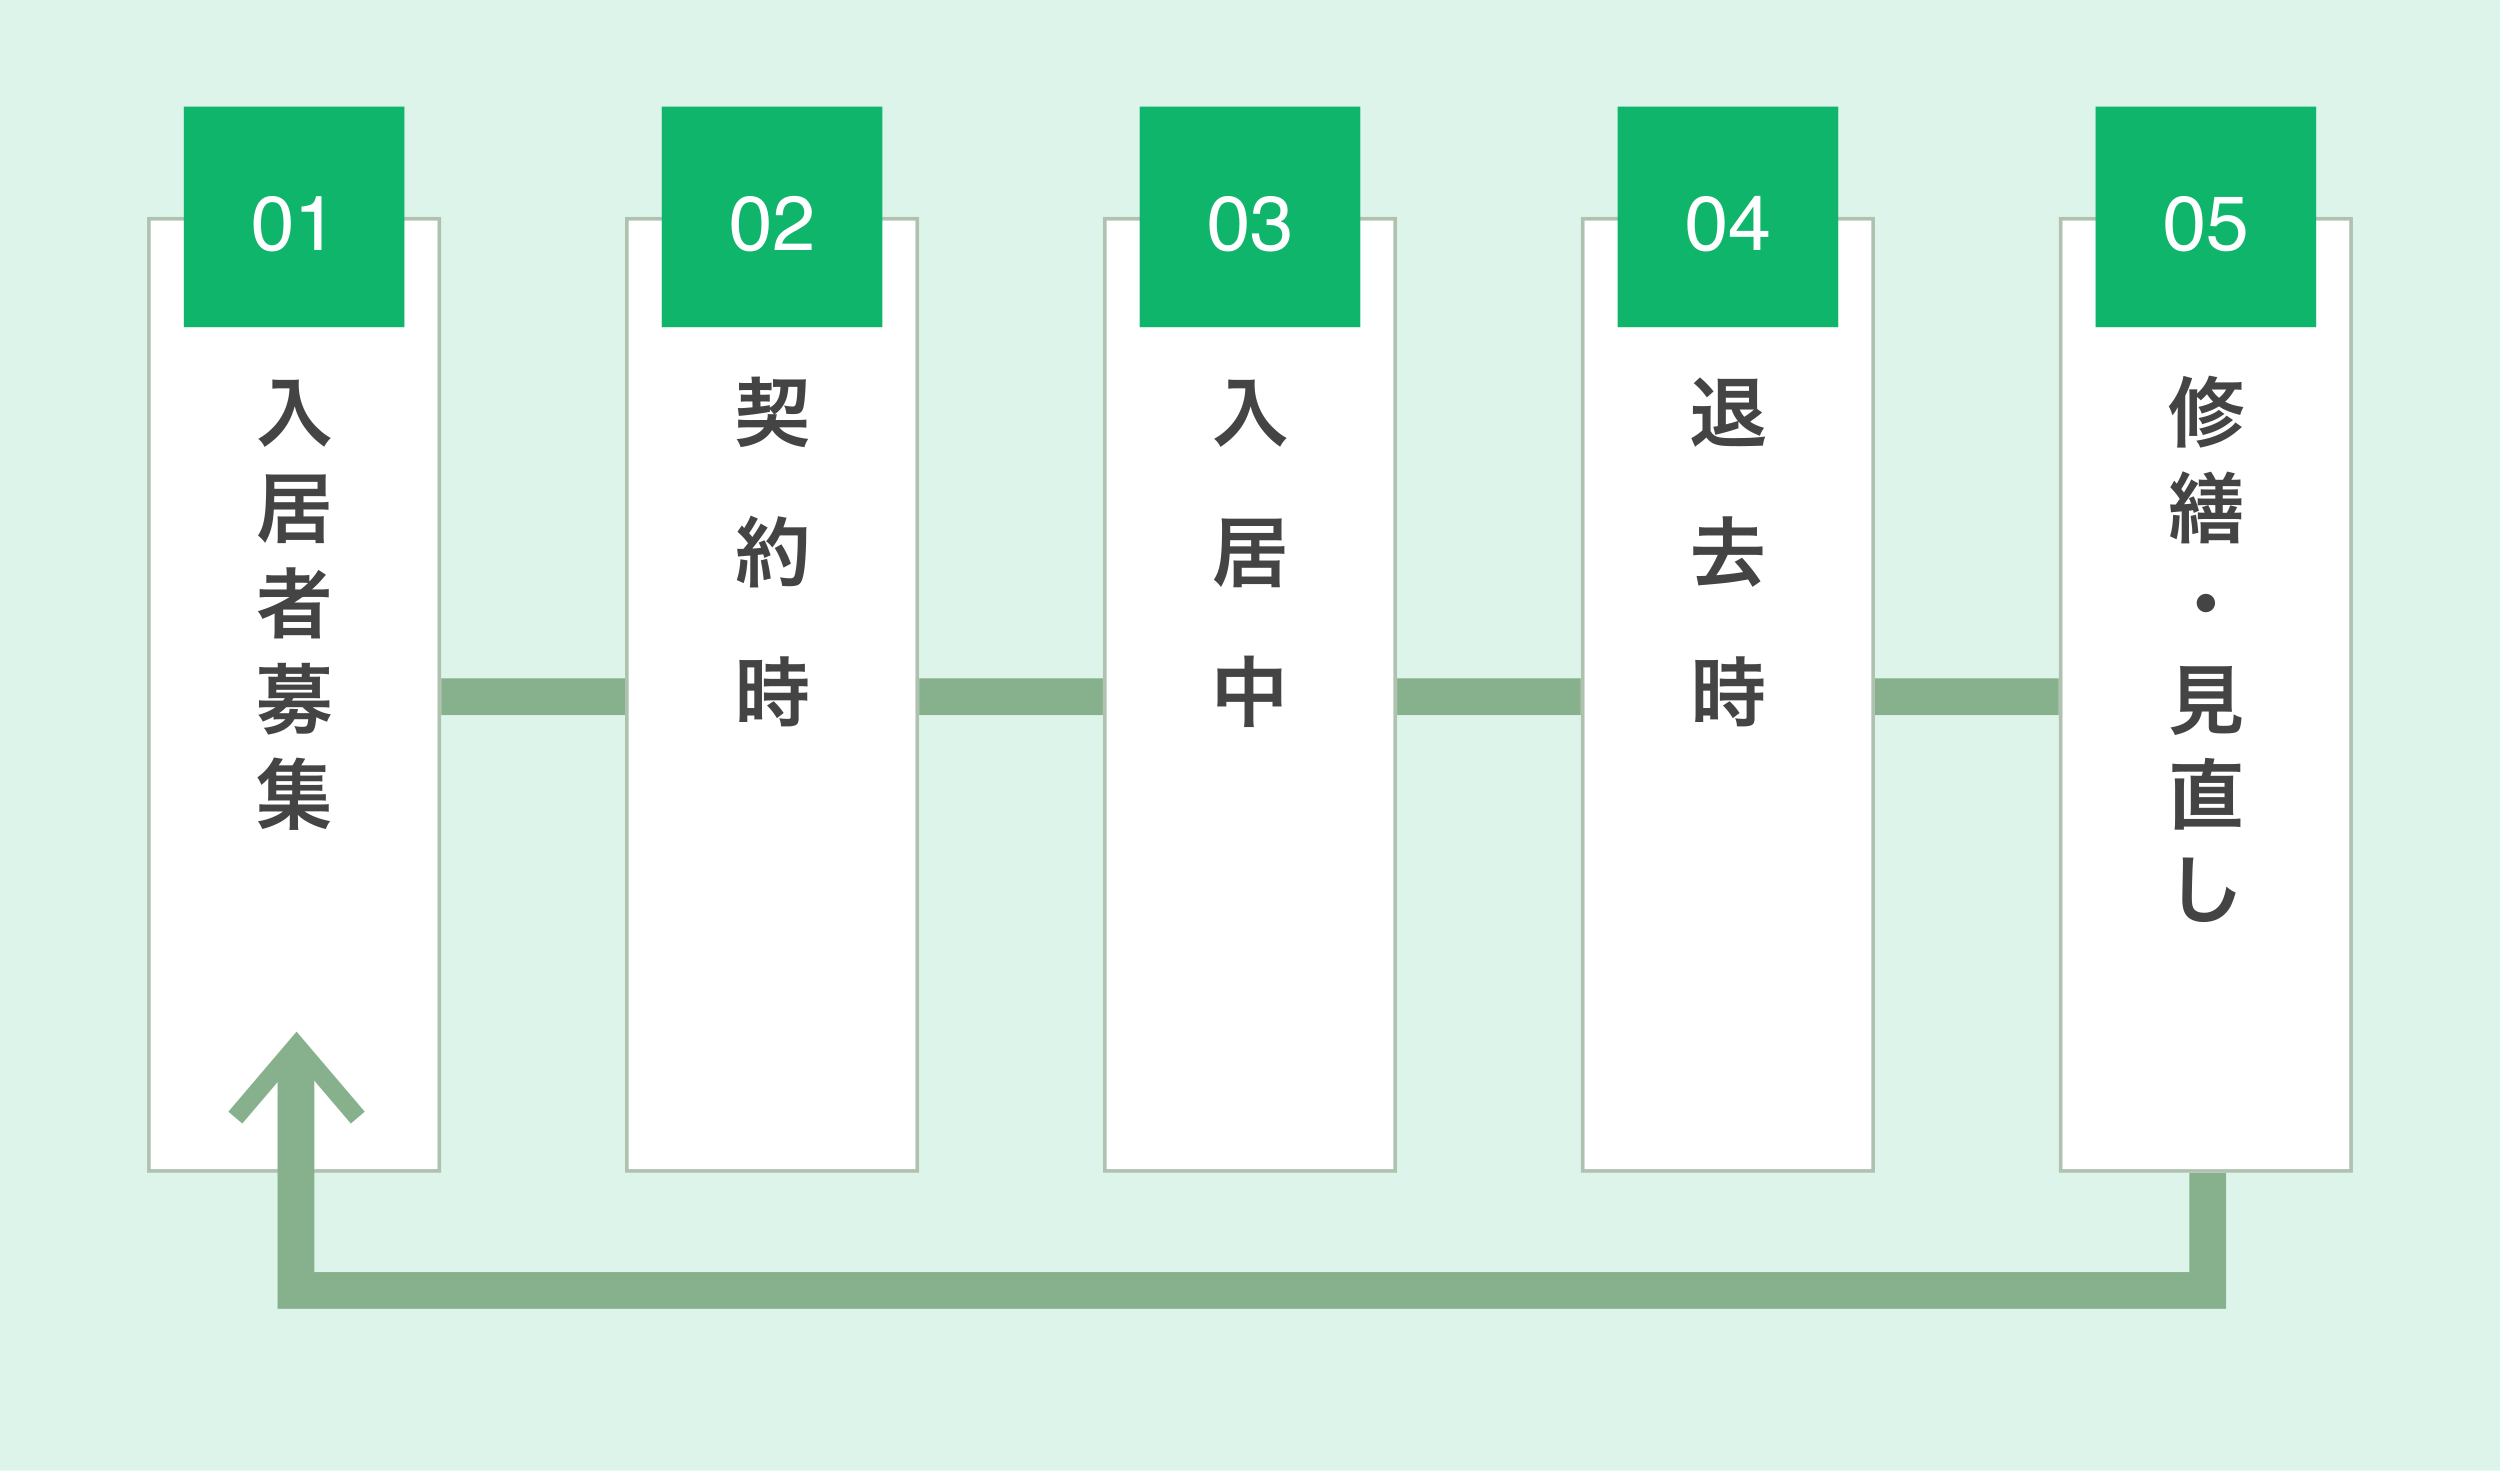 <svg xmlns="http://www.w3.org/2000/svg" width="680" height="400"><path fill="#DCF4EA" d="M0 0h680v400H0z"/><path fill="none" stroke="#87B18D" stroke-width="10" d="M108.5 189.5h464"/><path fill="#FFF" d="M40 59h80v260H40z"/><path fill="none" stroke="#AFC2B0" d="M40.5 59.5h79v259h-79z"/><path fill="#FFF" d="M170 59h80v260h-80z"/><path fill="none" stroke="#AFC2B0" d="M170.5 59.5h79v259h-79z"/><path fill="#FFF" d="M300 59h80v260h-80z"/><path fill="none" stroke="#AFC2B0" d="M300.5 59.5h79v259h-79z"/><path fill="#FFF" d="M430 59h80v260h-80z"/><path fill="none" stroke="#AFC2B0" d="M430.5 59.5h79v259h-79z"/><path fill="#10B56C" d="M50 29h60v60H50zM180 29h60v60h-60zM310 29h60v60h-60zM440 29h60v60h-60z"/><path fill="#FFF" d="M78.12 55.66c.66 1.21.98 2.87.98 4.97 0 2-.3 3.65-.89 4.95-.86 1.87-2.27 2.81-4.22 2.81-1.76 0-3.08-.77-3.94-2.3-.72-1.28-1.08-2.99-1.08-5.15 0-1.67.22-3.1.65-4.3.81-2.23 2.27-3.34 4.38-3.34 1.9.02 3.28.8 4.12 2.36zm-1.85 9.79c.57-.85.85-2.43.85-4.74 0-1.67-.21-3.04-.62-4.12-.41-1.08-1.21-1.62-2.39-1.62-1.09 0-1.88.51-2.39 1.53-.5 1.02-.75 2.53-.75 4.52 0 1.5.16 2.7.48 3.61.49 1.39 1.33 2.08 2.53 2.08.95.01 1.72-.42 2.29-1.26zM82.01 57.6v-1.42c1.33-.13 2.26-.35 2.79-.65.53-.3.92-1.02 1.18-2.16h1.46V68h-1.97V57.6h-3.46zM208.12 55.66c.66 1.21.98 2.87.98 4.97 0 2-.3 3.65-.89 4.95-.86 1.87-2.27 2.81-4.22 2.81-1.76 0-3.08-.77-3.94-2.3-.72-1.28-1.08-2.99-1.08-5.15 0-1.67.22-3.1.65-4.3.81-2.23 2.27-3.34 4.38-3.34 1.9.02 3.28.8 4.12 2.36zm-1.85 9.79c.57-.85.85-2.43.85-4.74 0-1.67-.21-3.04-.62-4.12-.41-1.08-1.21-1.62-2.39-1.62-1.09 0-1.88.51-2.39 1.53-.5 1.02-.75 2.53-.75 4.52 0 1.5.16 2.7.48 3.61.49 1.39 1.33 2.08 2.53 2.08.95.01 1.72-.42 2.29-1.26zM211.44 64.7c.45-.94 1.34-1.79 2.66-2.55l1.97-1.14c.88-.51 1.5-.95 1.86-1.31.56-.57.84-1.22.84-1.95 0-.86-.26-1.54-.77-2.04s-1.2-.75-2.05-.75c-1.26 0-2.14.48-2.62 1.44-.26.51-.4 1.23-.43 2.14h-1.88c.02-1.28.26-2.32.71-3.13.8-1.42 2.21-2.13 4.23-2.13 1.68 0 2.91.45 3.69 1.36s1.16 1.92 1.16 3.04c0 1.18-.41 2.18-1.24 3.01-.48.49-1.34 1.07-2.57 1.76l-1.4.78c-.67.37-1.2.72-1.58 1.06-.68.6-1.11 1.25-1.29 1.98h8.02V68h-10.08c.05-1.26.32-2.37.77-3.3zM338.12 55.66c.66 1.21.98 2.87.98 4.97 0 2-.3 3.65-.89 4.95-.86 1.87-2.27 2.81-4.22 2.81-1.76 0-3.08-.77-3.94-2.3-.72-1.28-1.08-2.99-1.08-5.15 0-1.67.22-3.1.65-4.3.81-2.23 2.27-3.34 4.38-3.34 1.9.02 3.28.8 4.12 2.36zm-1.85 9.79c.57-.85.85-2.43.85-4.74 0-1.67-.21-3.04-.62-4.12-.41-1.08-1.21-1.62-2.39-1.62-1.09 0-1.88.51-2.39 1.53-.5 1.02-.75 2.53-.75 4.52 0 1.5.16 2.7.48 3.61.49 1.39 1.33 2.08 2.53 2.08.95.01 1.72-.42 2.29-1.26zM341.68 66.97c-.78-.95-1.17-2.11-1.17-3.48h1.93c.08.95.26 1.64.53 2.07.48.77 1.34 1.16 2.59 1.16.97 0 1.75-.26 2.34-.78s.88-1.19.88-2.01c0-1.01-.31-1.72-.93-2.12-.62-.4-1.48-.61-2.58-.61-.12 0-.25 0-.37.01-.13 0-.25.01-.38.02V59.6c.19.02.35.03.48.04s.27.01.42.01c.69 0 1.26-.11 1.7-.33.78-.38 1.17-1.07 1.17-2.05 0-.73-.26-1.29-.78-1.69s-1.12-.59-1.81-.59c-1.23 0-2.08.41-2.55 1.23-.26.45-.41 1.09-.44 1.93h-1.83c0-1.09.22-2.02.66-2.79.75-1.37 2.07-2.05 3.97-2.05 1.5 0 2.66.33 3.48 1 .82.67 1.23 1.63 1.23 2.9 0 .9-.24 1.63-.73 2.19-.3.35-.69.62-1.17.82.77.21 1.38.62 1.81 1.23.43.6.65 1.34.65 2.22 0 1.4-.46 2.54-1.38 3.42s-2.23 1.32-3.93 1.32c-1.75-.01-3.01-.49-3.79-1.44zM468.12 55.66c.66 1.21.98 2.87.98 4.97 0 2-.3 3.65-.89 4.95-.86 1.87-2.27 2.81-4.22 2.81-1.76 0-3.08-.77-3.94-2.3-.72-1.28-1.08-2.99-1.08-5.15 0-1.67.21-3.1.65-4.3.81-2.23 2.27-3.34 4.38-3.34 1.9.02 3.28.8 4.12 2.36zm-1.85 9.79c.57-.85.85-2.43.85-4.74 0-1.67-.21-3.04-.62-4.12-.41-1.08-1.21-1.62-2.39-1.62-1.09 0-1.88.51-2.39 1.53-.5 1.02-.75 2.53-.75 4.52 0 1.5.16 2.7.48 3.61.49 1.39 1.33 2.08 2.53 2.08.95.01 1.72-.42 2.29-1.26zM476.97 68v-3.59h-6.44v-1.8l6.73-9.33h1.56v9.53h2.16v1.61h-2.16V68h-1.85zm-.03-5.2v-6.67l-4.71 6.67h4.71z"/><path fill="#444" d="M76.11 105.62c-.57 0-1.2.04-2.02.11v-2.52c.61.08 1.05.11 1.97.11h3.34c.86 0 1.43-.02 1.91-.11-.06.61-.06.8-.06 1.32 0 2.98.76 5.75 2.25 8.31.88 1.47 1.91 2.73 3.36 4.03 1.07.99 1.68 1.43 3.11 2.27-.8.78-1.2 1.32-1.78 2.37-2.1-1.47-3.67-3-5.1-4.93-.78-1.03-1.24-1.83-1.85-3.11-.55-1.16-.73-1.68-1.07-2.98-.76 2.69-1.6 4.47-3 6.34-1.34 1.74-2.92 3.21-5.21 4.74-.44-.92-.92-1.55-1.72-2.2 1.78-1.03 2.81-1.83 4.22-3.3 1.64-1.7 2.92-3.95 3.59-6.21.42-1.45.61-2.54.69-4.24h-2.63zM74.48 138.57c-.23 4.14-.82 6.36-2.37 9.09-.61-.8-1.09-1.3-1.93-1.99.82-1.3 1.24-2.33 1.57-3.91.46-2.18.65-5.23.65-10.41 0-1.01-.04-1.66-.13-2.37.76.08 1.55.1 2.77.1h11.17c1.05 0 1.78-.02 2.41-.08-.04.55-.06 1.07-.06 1.85v2.31c0 .82 0 1.22.06 1.85-.69-.04-1.34-.06-2.29-.06h-3.78v1.66h4.72c.94 0 1.39-.02 2.08-.11v2.18c-.69-.08-1.3-.1-2.1-.1h-4.7v1.89h3.76c.8 0 1.26-.02 1.78-.08-.04.53-.06 1.03-.06 1.74v3.57c0 .82.02 1.43.1 2.04h-2.31v-.88h-8.08v.88h-2.29c.08-.61.1-1.07.1-1.93v-3.67c0-.78-.02-1.2-.06-1.72.57.06.82.06 1.68.06h3.13v-1.89h-5.82zm5.83-3.63H74.6l-.04 1.66h5.75v-1.66zm6.07-1.98v-1.89H74.62v1.89h11.76zm-8.63 11.86h8.08v-2.37h-8.08v2.37zM73.15 162.38c-1.05 0-1.78.04-2.52.13v-2.31c.57.08 1.36.13 2.56.13h4.79v-1.83h-3.15c-1.11 0-1.78.02-2.39.08v-2.21c.55.08 1.36.13 2.48.13h3.07v-.36c0-.82-.04-1.28-.13-1.85h2.56c-.1.54-.13.99-.13 1.85v.36h1.51c1.07 0 1.74-.04 2.35-.13v1.81c1.11-1.16 1.99-2.33 2.44-3.19l2.08 1.36c-.15.15-.46.5-.94 1.07-.84.99-1.74 1.89-2.86 2.9h2.16c1.09 0 1.72-.04 2.39-.13v2.31c-.69-.08-1.53-.13-2.6-.13h-4.51c-.8.57-1.32.92-2.27 1.53.46-.02 1.15-.02 1.7-.02h3.09c1.01 0 1.6-.02 2.2-.06-.06.61-.08 1.11-.08 2.29v5.19c0 1.09.04 1.81.13 2.37h-2.44v-.9h-7.62v.9h-2.46c.08-.69.13-1.45.13-2.37v-3.25c0-.34 0-.8.02-1.18-1.28.63-1.72.82-3.34 1.47-.36-.86-.63-1.32-1.24-2.1 3.19-.94 5.88-2.16 8.65-3.86h-5.63zm3.87 4.98h7.6v-1.55h-7.6v1.55zm0 3.44h7.6v-1.62h-7.6v1.62zm4.74-10.47c.78-.61 1.34-1.09 2.02-1.76-.57-.04-.92-.06-1.76-.06H80.3v1.83h1.46zM74.41 194.91c-.9.5-1.62.84-2.94 1.36-.4-.8-.67-1.24-1.22-1.83 1.74-.44 3.42-1.2 4.7-2.08h-2.2c-1.01 0-1.66.04-2.31.11v-2c.67.06 1.34.1 2.37.1h4.14c.23-.23.4-.46.52-.67h-2.83c-.69 0-1.18.02-1.66.04.04-.48.06-.9.06-1.45v-3c0-.55-.02-.99-.06-1.47.36.04.8.06 1.66.06h.92v-.8h-2.73c-.97 0-1.53.04-2.31.15v-2.04c.69.08 1.45.13 2.35.13h2.69v-.11c0-.5-.02-.76-.08-1.13h2.35c-.06.36-.08.61-.08 1.13v.11h4.33v-.11c0-.5-.02-.76-.06-1.13h2.33c-.06.36-.08.63-.08 1.13v.11h2.83c.92 0 1.66-.04 2.37-.13v2.04c-.78-.1-1.34-.15-2.31-.15h-2.9v.8h1.15c.86 0 1.3-.02 1.66-.06-.04.46-.06.88-.06 1.47v3c0 .59.02 1.01.06 1.45-.48-.02-.99-.04-1.68-.04h-5.58c-.23.38-.29.48-.44.67h7.85c1.03 0 1.68-.04 2.37-.1v2c-.67-.08-1.28-.11-2.31-.11h-2.27c.57.42 1.34.84 2.25 1.2.8.34 1.47.5 2.75.76-.46.63-.78 1.26-1.07 1.99-1.2-.42-2.12-.8-2.9-1.24-.4 4.07-.76 4.51-3.72 4.51-.4 0-.8-.02-1.62-.06-.1-.78-.29-1.37-.67-2.04.92.15 1.49.21 2.1.21 1.39 0 1.51-.13 1.7-2.06h-3.76c-1.24 2.31-3.49 3.61-7.18 4.18-.31-.71-.59-1.15-1.13-1.85 2.83-.27 4.7-1.01 5.86-2.33h-1.39c-.84 0-1.34.02-1.83.11v-.83zm.74-8.69h9.74v-.67h-9.74v.67zm0 2.14h9.74v-.74h-9.74v.74zm2.71 4.01c-.71.69-1.32 1.18-1.95 1.62h2.65c.15-.46.19-.69.19-1.2l2.35.08c-.02.08-.15.46-.31 1.11h3.46c-.9-.63-1.11-.82-1.95-1.62h-4.44zm4.22-9.07h-4.33v.8h4.33v-.8zM81.66 216.06h4.93c.97 0 1.49-.02 2.04-.08v1.83c-.57-.08-1.05-.11-2.02-.11h-5.54v1.11h5.96c1.28 0 1.83-.02 2.39-.11v2.12c-.69-.11-1.32-.13-2.39-.13h-4.18c1.62 1.18 4.28 2.18 6.95 2.65-.42.57-.59.84-.78 1.24-.02.04-.1.23-.23.53-.04.08-.1.23-.19.4-1.66-.44-2.9-.88-4.2-1.53-1.47-.73-2.37-1.36-3.4-2.35.04.61.06 1.16.06 1.39v1.22c0 .78.02 1.09.13 1.51h-2.5c.1-.46.13-.8.13-1.49v-1.24c0-.48.02-.88.06-1.39-1.07 1.07-2.12 1.79-3.8 2.56-1.15.54-2.25.92-3.74 1.3-.34-.8-.69-1.45-1.18-2.1 1.78-.29 3.07-.67 4.54-1.34 1.01-.46 1.64-.82 2.27-1.34h-4.05c-1.07 0-1.68.02-2.37.13v-2.12c.57.08 1.09.11 2.37.11h5.9v-1.11h-4.16c-.82 0-1.28.02-1.78.06.06-.46.08-1.01.08-1.68v-2.6c0-.67.02-1.24.06-1.83-.61.71-1.07 1.15-1.93 1.83-.36-.9-.61-1.38-1.09-2.06 1.64-1.16 2.77-2.35 3.84-4.05.29-.46.52-.95.67-1.37l2.44.4c-.8 1.28-.8 1.28-1.15 1.76h3.76c.52-.78.82-1.34 1.09-2.12l2.37.29c-.52.95-.73 1.3-1.09 1.83h4.51c.94 0 1.49-.02 2.06-.1v1.95c-.52-.06-.94-.08-1.74-.08h-5.1v1.01h4.03c1.03 0 1.36-.02 1.99-.1v1.72c-.63-.08-.86-.08-1.99-.08h-4.03v1.01h4.03c1.05 0 1.34-.02 1.99-.1v1.72c-.57-.06-.88-.08-1.99-.08h-4.03v1.01zm-2.19-6.13h-4.33v1.01h4.33v-1.01zm0 2.54h-4.33v1.01h4.33v-1.01zm-4.32 2.54v1.05h4.33v-1.05h-4.33zM210.48 112.67c-.38-.54-.67-.9-1.07-1.3v.65c-2.48.46-5.48.86-8.44 1.11l-.27-2.16c.25.02.46.04.63.04.52 0 1.78-.08 3.36-.23l-.04-1.58h-1.47c-.78 0-1.2.02-1.68.08v-2c.48.06.84.08 1.74.08h1.36l-.04-1.26h-1.87c-.76 0-1.07.02-1.68.08v-2.08c.55.06.97.08 1.68.08h1.81v-.42c-.02-.38-.06-.9-.13-1.3l2.37-.04c-.06.27-.08.63-.08 1.01 0 .04 0 .15.02.29v.46h1.57c.63 0 1.05-.02 1.62-.08v2.08c-.55-.06-.92-.08-1.6-.08h-1.53l.04 1.26h1.13c.73 0 1.05-.02 1.47-.06v1.95c-.46-.04-.8-.06-1.51-.06h-1.05l.04 1.39c.86-.11 1.3-.17 2.54-.4v.65c1.89-1.01 2.79-2.75 2.88-5.61h-.36c-.69 0-1.22.02-1.66.08v-2.21c.57.08 1.53.13 2.44.13h4.43c.9 0 1.57-.02 2.08-.08-.04.42-.06.67-.08 1.24-.08 2.62-.31 5.02-.55 6.17-.34 1.6-.97 2.08-2.75 2.08-.67 0-1.2-.02-1.99-.08-.02-.82-.19-1.43-.57-2.25 1.11.19 1.72.27 2.27.27.69 0 .88-.25 1.09-1.49.15-.88.23-2.02.27-3.86h-2.46c-.13 2.04-.48 3.46-1.24 4.77-.59 1.05-1.47 1.99-2.48 2.69h.59c-.08.31-.1.4-.19.9-.06.27-.08.38-.15.65h5.67c1.28 0 2.1-.04 2.69-.13v2.23c-.65-.06-1.45-.1-2.62-.1h-4.75c.69.92 1.6 1.53 3.11 2.08 1.47.55 2.9.86 4.77 1.07-.48.71-.78 1.39-1.05 2.25-2.08-.29-3.49-.71-5.02-1.47-1.64-.8-2.77-1.76-3.76-3.19a8.247 8.247 0 0 1-3.36 3.11c-1.55.78-3.13 1.26-5.21 1.53-.27-.82-.52-1.34-1.07-2.18 2.14-.15 4.16-.67 5.5-1.43.82-.46 1.47-1.03 1.97-1.76h-4.33c-1.26 0-2.08.04-2.73.1v-2.23c.63.08 1.47.13 2.73.13h5.14c.1-.55.17-.92.17-1.2 0-.15 0-.21-.04-.4l1.7.03zM203.3 152.42c-.15 2.62-.44 4.39-1.03 6.21l-1.87-.86c.59-1.81.86-3.25.99-5.65l1.91.3zm-2.79-3.18c.31.04.48.06.9.06.15 0 .36 0 .84-.02.71-.88.8-.99 1.22-1.53-1.13-1.45-1.34-1.68-2.88-3.11l1.2-1.74c.29.36.42.48.63.73.8-1.22 1.53-2.65 1.74-3.4l1.99.82c-.13.19-.21.34-.44.76-.48.96-1.43 2.5-1.95 3.21.36.42.59.67.88 1.05 1.36-1.97 1.97-2.98 2.27-3.67l1.93 1.11c-.21.23-.34.44-.69.97-1.18 1.74-2.65 3.7-3.55 4.72 1.24-.06 1.32-.06 2.39-.19-.19-.53-.27-.73-.61-1.43l1.57-.63c.55 1.07 1.11 2.48 1.66 4.09l-1.76.73c-.1-.48-.15-.65-.23-.99-.63.06-1.11.12-1.49.15v6.61c0 1.05.04 1.62.13 2.25h-2.31c.08-.63.13-1.2.13-2.25v-6.42c-.9.06-1.55.1-1.97.15-.9.06-.97.06-1.36.13l-.24-2.16zm8.12 2.76c.44 1.85.78 3.59 1.01 5.35l-1.91.46c-.15-1.62-.44-3.74-.8-5.4l1.7-.41zm3.51-6.39c-.76 1.51-1.11 2.1-2.1 3.32-.42-.65-.9-1.13-1.68-1.7 1.05-1.2 1.93-2.69 2.48-4.18.4-1.05.65-1.95.76-2.65l2.35.42c-.1.27-.1.27-.27.86-.27.86-.36 1.11-.61 1.76h4.58c.88 0 1.26-.02 1.72-.08-.08.67-.08.67-.1 3.65-.02 2.39-.25 6.05-.48 7.77-.34 2.42-.71 3.57-1.41 4.12-.48.38-1.32.55-2.69.55-.55 0-1.2-.02-1.95-.08-.1-.92-.25-1.45-.59-2.35 1.07.19 2.02.27 2.75.27.94 0 1.18-.25 1.43-1.55.42-2.04.67-5.75.67-10.12h-4.86zm.97 8.78c-.88-2.56-1.3-3.51-2.39-5.33l1.83-1.01c1.24 1.97 1.78 3.11 2.58 5.27l-2.02 1.07zM201.18 181.6c0-.94-.02-1.49-.08-2.12.46.04.86.06 1.85.06h2.54c.94 0 1.32-.02 1.83-.06-.06.48-.06.86-.06 2.08v12.01c0 1.11.02 1.57.06 2.1h-2.14v-1.05h-1.91v1.76h-2.2c.08-.65.13-1.39.13-2.5V181.6zm2.1 4.32h1.89v-4.39h-1.89v4.39zm0 6.66h1.89v-4.72h-1.89v4.72zm7.22-9.93c-1.74.04-1.74.04-2.25.11v-2.23c.59.08 1.26.13 2.18.13h1.85v-.57c0-.59-.04-1.05-.13-1.58h2.41c-.06.48-.1.92-.1 1.58v.57h2.29c.9 0 1.6-.04 2.18-.13v2.23c-.59-.08-1.22-.11-2.16-.11h-2.31v1.99h2.9c1.01 0 1.76-.04 2.29-.12v2.22c-.57-.08-1.13-.1-2.06-.1h-.36v1.78h.27c1.01 0 1.57-.02 2.08-.1v2.29c-.61-.1-1.13-.12-2.08-.12h-.27v4.74c0 1.22-.21 1.72-.84 2.02-.52.23-1.26.34-2.31.34-.19 0-.19 0-1.64-.02-.04-.9-.19-1.53-.5-2.2.52.08 1.62.17 2.35.17.65 0 .78-.11.78-.57v-4.47h-5.02c-.78 0-1.57.04-2.25.12v-2.29c.55.08 1.2.1 2.29.1h4.98v-1.78h-4.98c-.88 0-1.66.04-2.31.1v-2.22c.52.08 1.32.12 2.33.12h2.16v-1.99h-1.77zm.82 12.7c-.84-1.41-1.64-2.42-2.69-3.44l1.78-1.18c1.03.92 1.87 1.89 2.75 3.21l-1.84 1.41zM336.11 105.62c-.57 0-1.2.04-2.02.11v-2.52c.61.08 1.05.11 1.97.11h3.34c.86 0 1.43-.02 1.91-.11-.06.61-.06.8-.06 1.32 0 2.98.76 5.75 2.25 8.31.88 1.47 1.91 2.73 3.36 4.03 1.07.99 1.68 1.43 3.11 2.27-.8.78-1.2 1.32-1.78 2.37-2.1-1.47-3.67-3-5.1-4.93-.78-1.03-1.24-1.83-1.85-3.11-.55-1.16-.73-1.68-1.07-2.98-.76 2.69-1.6 4.47-3 6.34-1.34 1.74-2.92 3.21-5.21 4.74-.44-.92-.92-1.55-1.72-2.2 1.78-1.03 2.81-1.83 4.22-3.3 1.64-1.7 2.92-3.95 3.59-6.21.42-1.45.61-2.54.69-4.24h-2.63zM334.48 150.57c-.23 4.14-.82 6.36-2.37 9.09-.61-.8-1.09-1.3-1.93-1.99.82-1.3 1.24-2.33 1.57-3.91.46-2.18.65-5.23.65-10.41 0-1.01-.04-1.66-.13-2.37.76.08 1.55.1 2.77.1h11.17c1.05 0 1.79-.02 2.41-.08-.04.55-.06 1.07-.06 1.85v2.31c0 .82 0 1.22.06 1.85-.69-.04-1.34-.06-2.29-.06h-3.78v1.66h4.72c.95 0 1.39-.02 2.08-.11v2.18c-.69-.08-1.3-.1-2.1-.1h-4.7v1.89h3.76c.8 0 1.26-.02 1.78-.08-.04.53-.06 1.03-.06 1.74v3.57c0 .82.02 1.43.11 2.04h-2.31v-.88h-8.08v.88h-2.29c.08-.61.1-1.07.1-1.93v-3.67c0-.78-.02-1.2-.06-1.72.57.06.82.06 1.68.06h3.13v-1.89h-5.83zm5.83-3.63h-5.71l-.04 1.66h5.75v-1.66zm6.07-1.98v-1.89h-11.76v1.89h11.76zm-8.63 11.86h8.08v-2.37h-8.08v2.37zM338.53 180.61c0-1.09-.02-1.6-.13-2.29h2.65c-.08.65-.13 1.2-.13 2.2v1.37h5.75c.92 0 1.36-.02 1.91-.08-.06.59-.08 1.03-.08 1.85v6.4c0 .94.02 1.49.1 2.1h-2.48v-1.26h-5.21v4.26c0 1.26.04 1.87.15 2.6h-2.69c.1-.78.15-1.43.15-2.6v-4.26h-4.96v1.26h-2.48c.08-.69.1-1.22.1-2.1v-6.43c0-.78-.02-1.15-.08-1.83.61.06 1.05.08 1.89.08h5.52v-1.27zm-4.96 3.51v4.56h4.96v-4.56h-4.96zm12.56 4.55v-4.56h-5.21v4.56h5.21zM460.47 110.36c.55.08.88.1 1.7.1h1.58c.63 0 1.11-.02 1.6-.1-.06.65-.08 1.15-.08 2.29v4.58c.48.8.82 1.13 1.43 1.41.82.38 2.08.53 4.39.53 4.09 0 6.78-.13 9.05-.44-.42 1.16-.46 1.34-.63 2.48-2.12.08-4.54.15-6.34.15-3.91 0-5.14-.08-6.38-.44-1.07-.31-1.83-.86-2.67-1.91-.92.86-1.3 1.18-2.39 1.97-.36.25-.44.34-.67.55l-1.03-2.39c.71-.29 1.97-1.16 3.04-2.08v-4.51h-1.16c-.59 0-.9.02-1.43.11v-2.3zm1.91-7.72c1.66 1.45 2.5 2.29 3.72 3.84l-1.83 1.62c-1.26-1.7-1.95-2.46-3.57-3.88l1.68-1.58zm16.94 9.57c-.17.1-.17.1-.5.4-.65.55-1.81 1.39-2.79 2.08 1.16.78 2.06 1.18 3.8 1.68-.59.86-.78 1.22-1.15 2.16-2.69-1.01-4.35-2.12-5.84-3.88l.02 1.85c-1.89.63-3.67 1.15-5.69 1.62-.21.04-.32.08-.59.19l-.57-2.25c.44-.02.74-.06 1.24-.17v-10.92c0-.82-.02-1.49-.08-1.99.54.06 1.09.08 1.99.08h6.82c.94 0 1.49-.02 2.04-.08-.08.59-.1 1.22-.1 2.14v4.49c0 .82.02 1.22.04 1.64l1.36.96zm-3.59-5.9v-1.24h-6.3v1.24h6.3zm-6.3 3.17h6.3v-1.3h-6.3v1.3zm0 1.91v4.03c1.8-.46 2.06-.52 3.25-.92-.8-1.05-1.28-1.91-1.7-3.11h-1.55zm3.78 0c.36.82.67 1.32 1.26 1.97 1.09-.71 1.99-1.39 2.6-1.97H473.21zM468.65 142.29c0-.86-.04-1.37-.13-1.87h2.69c-.1.5-.15 1.03-.15 1.87v1.18h4.51c1.05 0 1.72-.04 2.33-.13v2.44c-.71-.08-1.34-.13-2.33-.13h-4.51v3.07h5.86c1.05 0 1.87-.04 2.48-.13v2.46c-.78-.08-1.53-.13-2.48-.13h-6.99c-.99 2.21-1.95 3.93-3.11 5.54 2.79-.23 5.19-.5 7.31-.86-.8-1.11-1.24-1.64-2.31-2.79l2.02-1.11c2.06 2.25 3.38 3.93 5.04 6.42l-2.2 1.51c-.63-1.09-.82-1.43-1.2-2.02-4.47.8-5.86.97-11.8 1.47-.94.06-1.09.08-1.7.19l-.52-2.62c.38.02.54.02.82.02.36 0 .59 0 1.74-.06 1.28-1.83 2.29-3.63 3.21-5.69h-4.16c-.97 0-1.72.04-2.5.13v-2.46c.59.08 1.43.13 2.5.13h5.58v-3.07h-4.18c-.97 0-1.62.04-2.33.13v-2.44c.61.08 1.3.13 2.33.13h4.18v-1.18zM461.18 181.6c0-.94-.02-1.49-.08-2.12.46.04.86.06 1.85.06h2.54c.94 0 1.32-.02 1.83-.06-.06.48-.06.86-.06 2.08v12.01c0 1.11.02 1.57.06 2.1h-2.14v-1.05h-1.91v1.76h-2.2c.08-.65.13-1.39.13-2.5V181.6zm2.1 4.32h1.89v-4.39h-1.89v4.39zm0 6.66h1.89v-4.72h-1.89v4.72zm7.22-9.93c-1.74.04-1.74.04-2.25.11v-2.23c.59.08 1.26.13 2.18.13h1.85v-.57c0-.59-.04-1.05-.13-1.58h2.42c-.06.48-.1.92-.1 1.58v.57h2.29c.9 0 1.6-.04 2.18-.13v2.23c-.59-.08-1.22-.11-2.16-.11h-2.31v1.99h2.9c1.01 0 1.76-.04 2.29-.12v2.22c-.57-.08-1.13-.1-2.06-.1h-.36v1.78h.27c1.01 0 1.58-.02 2.08-.1v2.29c-.61-.1-1.13-.12-2.08-.12h-.27v4.74c0 1.22-.21 1.72-.84 2.02-.53.23-1.26.34-2.31.34-.19 0-.19 0-1.64-.02-.04-.9-.19-1.53-.5-2.2.52.08 1.62.17 2.35.17.65 0 .78-.11.78-.57v-4.47h-5.02c-.78 0-1.57.04-2.25.12v-2.29c.55.08 1.2.1 2.29.1h4.98v-1.78h-4.98c-.88 0-1.66.04-2.31.1v-2.22c.53.08 1.32.12 2.33.12h2.16v-1.99h-1.78zm.82 12.7c-.84-1.41-1.64-2.42-2.69-3.44l1.79-1.18c1.03.92 1.87 1.89 2.75 3.21l-1.85 1.41z"/><path fill="none" stroke="#87B18D" stroke-width="10" d="M600.5 308v43h-520v-63"/><path fill="#FFF" d="M560 59h80v260h-80z"/><path fill="none" stroke="#AFC2B0" d="M560.5 59.5h79v259h-79z"/><path fill="#10B56C" d="M570 29h60v60h-60z"/><path fill="#FFF" d="M598.12 55.66c.66 1.21.98 2.87.98 4.97 0 2-.3 3.65-.89 4.95-.86 1.87-2.27 2.81-4.22 2.81-1.76 0-3.08-.77-3.94-2.3-.72-1.28-1.08-2.99-1.08-5.15 0-1.67.21-3.1.65-4.3.81-2.23 2.27-3.34 4.38-3.34 1.9.02 3.28.8 4.12 2.36zm-1.85 9.79c.57-.85.85-2.43.85-4.74 0-1.67-.21-3.04-.62-4.12-.41-1.08-1.21-1.62-2.39-1.62-1.09 0-1.88.51-2.39 1.53-.5 1.02-.75 2.53-.75 4.52 0 1.5.16 2.7.48 3.61.49 1.39 1.33 2.08 2.53 2.08.95.01 1.72-.42 2.29-1.26zM602.59 64.26c.12 1.05.61 1.78 1.47 2.18.44.21.94.31 1.52.31 1.09 0 1.9-.35 2.43-1.05s.79-1.47.79-2.32c0-1.03-.31-1.82-.94-2.38-.62-.56-1.38-.84-2.25-.84-.64 0-1.18.12-1.64.37-.46.25-.84.59-1.16 1.03l-1.6-.09 1.12-7.91h7.63v1.78h-6.25l-.62 4.08c.34-.26.67-.45.97-.58.55-.23 1.18-.34 1.9-.34 1.35 0 2.49.43 3.42 1.3.94.87 1.4 1.97 1.4 3.3 0 1.39-.43 2.61-1.29 3.67-.86 1.06-2.23 1.59-4.11 1.59-1.2 0-2.25-.34-3.17-1.01-.92-.67-1.43-1.71-1.54-3.1h1.92z"/><path fill="#444" d="M592.31 113.24c0-1.03.02-1.55.06-2.5-.53 1.01-.8 1.45-1.45 2.25-.31-1.05-.61-1.78-1.01-2.46 1.91-2.1 3.59-5.59 3.99-8.29l2.37.61c-.12.34-.12.34-.31.95-.44 1.37-.88 2.46-1.57 3.88v11.55c0 1.07.02 1.72.1 2.52h-2.31c.08-.82.13-1.47.13-2.52v-5.99zm17.35-7.2c-.59-.06-1.05-.08-1.85-.08-.8 1.41-1.57 2.42-2.58 3.32 1.43.73 2.64 1.09 4.98 1.43-.42.73-.65 1.3-.88 2.16-2.71-.67-4.3-1.32-5.79-2.33-1.32.82-2.56 1.32-4.66 1.95-.29-.78-.52-1.24-.92-1.81 1.76-.38 2.75-.73 4.03-1.41-.74-.69-1.05-1.09-1.7-2.04-.57.65-.86.97-1.68 1.66-.36-.38-.48-.48-1.03-.92v8.46c0 1.16.02 1.66.11 2.14h-2.27c.1-.59.12-1.09.12-2.18v-8.54c0-1.05-.02-1.34-.08-1.95h2.21c-.04.36-.06.61-.08 1.13 1.66-1.45 2.73-3.04 3.25-4.87l2.27.44c-.34.69-.46.95-.69 1.41h4.91c1.13 0 1.72-.02 2.35-.13v2.16zm.14 10.12c-.25.21-.5.4-.82.69-3.02 2.65-5.67 3.88-10.48 4.91-.34-.78-.57-1.18-1.09-1.89 3.32-.52 5.75-1.34 7.96-2.69 1.26-.78 2.08-1.47 2.67-2.29l1.76 1.27zm-4.74-3.57c-.19.13-.19.13-.76.53-1.26.9-2.79 1.55-5.27 2.25-.29-.65-.4-.82-1.05-1.64 2.62-.53 4.45-1.28 5.52-2.27l1.56 1.13zm2.33 1.66c-2.83 2.27-4.62 3.15-8.21 4.09-.23-.67-.53-1.16-1.01-1.76 3.19-.61 6.38-2.12 7.45-3.53l1.77 1.2zm-5.8-8.3c.65 1.01 1.15 1.55 1.99 2.25.9-.74 1.43-1.36 1.93-2.25h-3.92zM592.88 140.21c-.23 3.63-.32 4.2-.86 6.49l-1.76-.82c.55-1.87.76-3.34.82-5.84l1.8.17zm-2.6-3.01c.38.04.52.04.94.04h.59c.36-.48.36-.48 1.07-1.53-.78-1.2-1.28-1.81-2.56-3.17l1.07-1.8c.34.4.48.57.69.82.76-1.26 1.34-2.52 1.58-3.38l1.95.8c-.1.15-.15.25-.31.54-.67 1.37-1.32 2.5-1.99 3.51.34.44.46.57.73.94 1.05-1.68 1.68-2.81 1.97-3.57l1.91 1.09c-.21.27-.53.73-1.26 1.89-1.24 1.87-2.02 3.02-2.58 3.76.74-.04.88-.04 1.91-.15-.23-.65-.32-.88-.59-1.47l1.28-.53c.65 1.34.92 2.12 1.45 3.93l-1.43.59c-.08-.34-.1-.44-.19-.73-.48.06-.55.08-1.11.15v6.68c0 1.03.02 1.53.12 2.2h-2.22c.1-.69.12-1.24.12-2.2v-6.51c-.57.04-.94.06-1.68.13-.61.04-.8.06-1.24.12l-.22-2.15zm7.01 2.8c.36 1.83.5 2.88.67 4.91l-1.64.38c-.06-2-.15-2.77-.48-4.96l1.45-.33zm5.27-2.63h-2.9c-1.05.04-1.68.06-1.89.08v-1.93c.48.08.88.1 1.89.1h2.9v-.9h-2.16c-.88 0-1.22.02-1.8.08v-1.74c.52.06.9.08 1.8.08h2.16v-.9h-2.73c-.86 0-1.24.02-1.76.08v-1.91c.53.08.92.1 1.76.1h.61c-.32-.59-.57-.99-1.09-1.68l2.04-.54c.44.65.94 1.51 1.28 2.22h1.97c.46-.71.76-1.32 1.13-2.25l2.14.5c-.53 1.01-.71 1.3-1.01 1.74h.69c.88 0 1.28-.02 1.81-.1v1.91c-.55-.06-.9-.08-1.81-.08h-3v.9h2.25c.97 0 1.32-.02 1.85-.08v1.74c-.59-.06-.92-.08-1.85-.08h-2.25v.9h3.19c.84 0 1.37-.02 1.87-.1v1.95c-.55-.08-1.01-.1-1.85-.1h-3.21v2.12h1.09c.44-.74.67-1.24.95-2.04l1.87.48c-.21.46-.44.95-.78 1.55 1.01 0 1.34-.02 1.89-.1v1.91c-.55-.08-1.01-.11-1.85-.11h-8.04c-.8 0-1.41.02-1.91.08v-1.89c.48.08.76.1 1.85.1-.23-.61-.4-.94-.73-1.55l1.72-.5c.5.99.59 1.18.92 2.06h.99v-2.1zm-4.07 10.42c.06-.55.11-1.16.11-1.97v-1.99c0-.78-.02-1.34-.08-1.81.52.04.84.04 1.7.04h6.91c1.03 0 1.28 0 1.72-.04-.06.55-.08 1.05-.08 1.81v1.99c0 .88.04 1.51.1 1.97h-2.27v-.86h-5.84v.86h-2.27zm2.26-2.65h5.84v-1.32h-5.84v1.32zM602.5 164.02c0 1.39-1.11 2.5-2.5 2.5s-2.5-1.11-2.5-2.5 1.11-2.5 2.5-2.5 2.5 1.12 2.5 2.5zM595.25 193.55c-1.01 0-1.72.02-2.27.06.08-.61.1-1.26.1-2.22v-7.66c0-1.15-.04-2.08-.1-2.62.63.08 1.24.11 2.2.11h9.68c.97 0 1.62-.02 2.23-.11-.06.5-.1 1.47-.1 2.62v7.66c0 1.01.02 1.64.1 2.22-.55-.04-1.36-.06-2.23-.06h-1.81v3.23c0 .59.19.65 1.83.65 1.62 0 2.04-.08 2.29-.44.21-.29.32-1.09.38-2.69.86.46 1.37.67 2.16.88-.21 2.33-.42 3.11-.94 3.61-.59.55-1.49.71-3.86.71-3.49 0-4.12-.29-4.12-1.87v-4.09h-1.89c-.25 1.62-.92 2.9-1.99 3.88-1.32 1.24-2.92 1.97-5.33 2.52-.36-.88-.61-1.32-1.22-2.06 1.97-.36 3.09-.73 4.09-1.38 1.13-.74 1.74-1.64 1.99-2.96h-1.19zm.04-8.88h9.47v-1.37h-9.47v1.37zm0 3.38h9.47v-1.41h-9.47v1.41zm0 3.46h9.47v-1.49h-9.47v1.49zM599.62 207.83c.13-.74.19-1.24.19-1.7l2.52.21c-.06.23-.08.27-.15.67-.04.21-.04.21-.19.82h4.75c1.22 0 1.89-.04 2.62-.13v2.3c-.69-.08-1.3-.11-2.62-.11h-5.21c-.11.42-.15.59-.29 1.13h3.72c1.3 0 1.87-.02 2.5-.06-.06.55-.08 1.13-.08 2.42v5.98c0 1.24.02 1.79.08 2.35-.69-.06-1.11-.06-2.5-.06h-6.66c-1.32 0-1.78.02-2.48.06.06-.52.08-1.24.08-2.35v-5.98c0-1.3-.02-1.85-.08-2.42.65.04 1.22.06 2.52.06h.52c.1-.32.21-.74.32-1.13h-5.82c-.95 0-1.72.04-2.48.13v-2.31c.74.08 1.43.13 2.52.13h6.22zm7.5 14.91c1.03 0 1.55-.02 2.27-.13v2.35c-.76-.08-1.34-.13-2.48-.13h-12.89v.84h-2.52c.08-.73.13-1.64.13-2.9v-8.69c0-1.13-.04-1.85-.11-2.35h2.62c-.06.61-.11 1.34-.11 2.23v8.78h13.09zm-8.99-8.73h6.95v-1.05h-6.95v1.05zm0 2.81h6.95v-1.03h-6.95v1.03zm0 2.9h6.95v-1.07h-6.95v1.07zM596.63 233.27c-.13.61-.17 1.22-.25 2.83-.08 1.95-.21 6.21-.21 7.71 0 1.99.13 2.75.55 3.38.48.69 1.49 1.09 2.81 1.09 2.27 0 4.09-1.28 5.08-3.59.46-1.09.73-2.08.96-3.53 1.13.92 1.51 1.16 2.54 1.62-.84 2.83-1.47 4.2-2.5 5.35-1.58 1.79-3.65 2.67-6.3 2.67-1.45 0-2.79-.34-3.67-.92-1.45-.97-2.06-2.58-2.06-5.4 0-1.09.04-3.19.17-8.46.02-.63.02-1.07.02-1.36 0-.59-.02-.88-.08-1.43l2.94.04z"/><path fill="none" stroke="#87B18D" stroke-width="5" d="M64 304l16.66-19.56L97.32 304"/></svg>